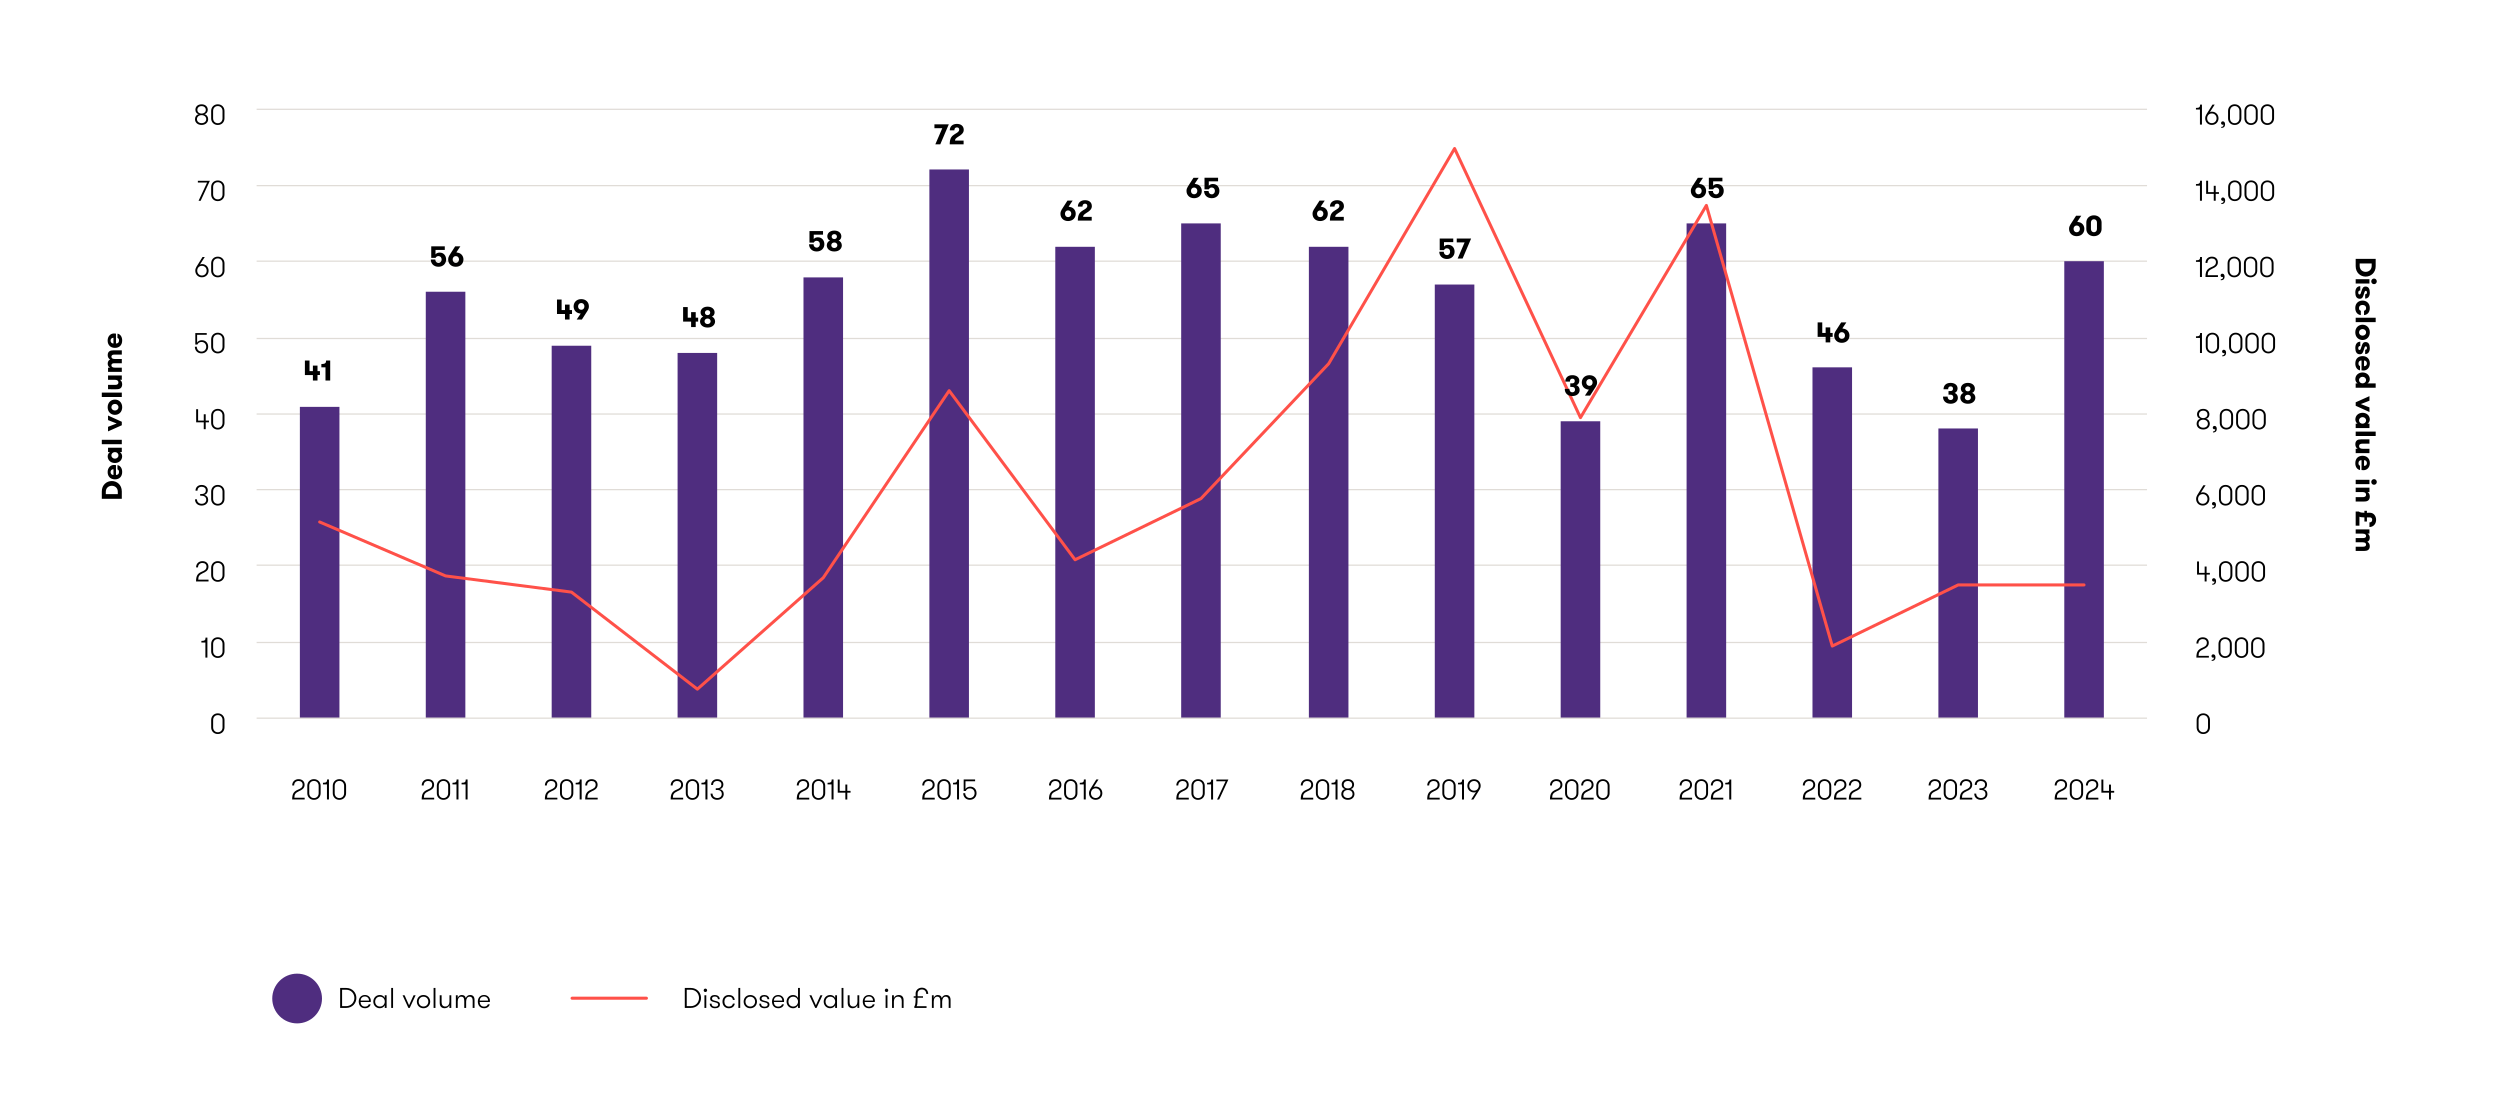<svg xmlns="http://www.w3.org/2000/svg" version="1.1" viewBox="0 0 1400 625"><path d="M193.76 553.24c3.71 0 5.81 2.77 5.81 5.6s-2.1 5.6-5.81 5.6h-3.28v-11.2h3.28Zm-2.19.99v9.22h2.19c2.99 0 4.69-2.27 4.69-4.61s-1.7-4.61-4.69-4.61h-2.19Zm10.36 6.9c.05 1.38.75 2.58 2.5 2.58 1.17 0 1.84-.59 2.08-1.3h1.06c-.24 1.17-1.39 2.21-3.14 2.21-2.38 0-3.54-1.71-3.54-3.73s1.26-3.7 3.49-3.7c1.84 0 3.28 1.38 3.28 3.17 0 .19 0 .43-.05.77h-5.68Zm.02-.81h4.69c0-1.39-1.01-2.3-2.29-2.3-1.41 0-2.34.88-2.4 2.3Zm14.56-2.97v7.09h-1.04v-1.49c-.46.99-1.52 1.66-2.75 1.66-2.19 0-3.67-1.71-3.67-3.71s1.47-3.71 3.67-3.71c1.23 0 2.29.66 2.75 1.67v-1.5h1.04Zm-1.04 3.56c0-1.5-1.06-2.77-2.71-2.77s-2.67 1.26-2.67 2.77 1.06 2.75 2.67 2.75 2.71-1.26 2.71-2.75Zm3.6-7.67h1.04v11.2h-1.04v-11.2Zm7.5 4.11 2.5 5.62 2.53-5.62h1.14l-3.3 7.09h-.75l-3.25-7.09h1.14Zm6.87 3.56c0-2.02 1.47-3.71 3.71-3.71s3.75 1.7 3.75 3.71-1.47 3.71-3.75 3.71-3.71-1.71-3.71-3.71Zm6.41 0c0-1.5-1.06-2.77-2.71-2.77s-2.67 1.26-2.67 2.77 1.06 2.75 2.67 2.75 2.71-1.26 2.71-2.75Zm2.96-7.67h1.04v11.2h-1.04v-11.2Zm9.91 4.11v7.09h-1.04v-1.54c-.4.96-1.34 1.71-2.69 1.71-.94 0-1.68-.34-2.13-.9-.43-.53-.62-1.22-.62-2.21v-4.16h1.06v3.86c0 1.39.58 2.46 2.05 2.46 1.57 0 2.34-1.38 2.34-2.69v-3.63h1.04Zm11.97 7.1v-4.18c0-1.49-.69-2.14-1.68-2.14-1.25 0-1.97 1.1-1.97 2.72v3.6h-1.06v-3.99c0-1.76-.7-2.34-1.68-2.34-1.23 0-1.98 1.1-1.98 2.72v3.6h-1.04v-7.09h1.04v1.55c.24-.9 1.06-1.71 2.22-1.71 1.31 0 2.08.64 2.3 1.76.27-.93 1.17-1.76 2.39-1.76 1.65 0 2.51.99 2.51 2.79v4.47h-1.06Zm3.93-3.32c.05 1.38.75 2.58 2.5 2.58 1.17 0 1.84-.59 2.08-1.3h1.06c-.24 1.17-1.39 2.21-3.14 2.21-2.38 0-3.54-1.71-3.54-3.73s1.26-3.7 3.49-3.7c1.84 0 3.28 1.38 3.28 3.17 0 .19 0 .43-.05.77h-5.68Zm.02-.81h4.69c0-1.39-1.01-2.3-2.29-2.3-1.41 0-2.34.88-2.4 2.3Zm118.12-7.08c3.71 0 5.81 2.77 5.81 5.6s-2.1 5.6-5.81 5.6h-3.28v-11.2h3.28Zm-2.19.99v9.22h2.19c2.99 0 4.69-2.27 4.69-4.61s-1.7-4.61-4.69-4.61h-2.19Zm10.43-.62c.54 0 .98.43.98.98s-.43.94-.98.94-.94-.42-.94-.94.42-.98.94-.98Zm-.52 3.74h1.04v7.09h-1.04v-7.09Zm8.68 5.19c0 1.36-1.09 2.08-2.74 2.08s-2.96-.8-2.96-2.58h1.02c0 1.26.86 1.71 1.99 1.71 1.06 0 1.7-.42 1.7-1.2 0-.93-.98-1.04-2.34-1.42-1.17-.29-2.14-.59-2.14-1.92s1.12-2.02 2.62-2.02 2.74.9 2.74 2.35h-1.02c0-.98-.66-1.5-1.73-1.5-.93 0-1.58.43-1.58 1.18 0 .85.78.98 2.14 1.34 1.17.29 2.3.58 2.3 1.97Zm7.25-2.59c-.11-.99-.74-1.82-2.26-1.82-1.65 0-2.5 1.33-2.5 2.77s.82 2.77 2.54 2.77c1.38 0 2.02-.69 2.24-1.65h1.04c-.22 1.46-1.28 2.61-3.35 2.61-2.3 0-3.54-1.79-3.54-3.73s1.23-3.71 3.54-3.71 3.2 1.39 3.31 2.77h-1.04Zm3.07-6.71h1.04v11.2h-1.04v-11.2Zm2.96 7.67c0-2.02 1.47-3.71 3.71-3.71s3.75 1.7 3.75 3.71-1.47 3.71-3.75 3.71-3.71-1.71-3.71-3.71Zm6.41 0c0-1.5-1.06-2.77-2.71-2.77s-2.67 1.26-2.67 2.77 1.06 2.75 2.67 2.75 2.71-1.26 2.71-2.75Zm8.04 1.63c0 1.36-1.09 2.08-2.74 2.08s-2.96-.8-2.96-2.58h1.02c0 1.26.86 1.71 1.99 1.71 1.06 0 1.7-.42 1.7-1.2 0-.93-.98-1.04-2.34-1.42-1.17-.29-2.14-.59-2.14-1.92s1.12-2.02 2.62-2.02 2.74.9 2.74 2.35h-1.02c0-.98-.66-1.5-1.73-1.5-.93 0-1.58.43-1.58 1.18 0 .85.78.98 2.14 1.34 1.17.29 2.3.58 2.3 1.97Zm2.47-1.41c.05 1.38.75 2.58 2.5 2.58 1.17 0 1.84-.59 2.08-1.3H439c-.24 1.17-1.39 2.21-3.14 2.21-2.38 0-3.54-1.71-3.54-3.73s1.26-3.7 3.49-3.7c1.84 0 3.28 1.38 3.28 3.17 0 .19 0 .43-.05.77h-5.68Zm.02-.81h4.69c0-1.39-1.01-2.3-2.29-2.3-1.41 0-2.34.88-2.4 2.3Zm13.52 2.64c-.46.99-1.52 1.66-2.75 1.66-2.19 0-3.67-1.71-3.67-3.71s1.47-3.71 3.67-3.71c1.23 0 2.29.66 2.75 1.67v-5.62h1.04v11.2h-1.04v-1.49Zm0-2.05c0-1.5-1.06-2.77-2.71-2.77s-2.67 1.26-2.67 2.77 1.06 2.75 2.67 2.75 2.71-1.26 2.71-2.75Zm7.5-3.56 2.5 5.62 2.53-5.62h1.14l-3.3 7.09h-.75l-3.25-7.09h1.14Zm14.33 0v7.09h-1.04v-1.49c-.46.99-1.52 1.66-2.75 1.66-2.19 0-3.67-1.71-3.67-3.71s1.47-3.71 3.67-3.71c1.23 0 2.29.66 2.75 1.67v-1.5h1.04Zm-1.04 3.56c0-1.5-1.06-2.77-2.71-2.77s-2.67 1.26-2.67 2.77 1.06 2.75 2.67 2.75 2.71-1.26 2.71-2.75Zm3.59-7.67h1.04v11.2h-1.04v-11.2Zm9.91 4.11v7.09h-1.04v-1.54c-.4.96-1.34 1.71-2.69 1.71-.94 0-1.68-.34-2.13-.9-.43-.53-.62-1.22-.62-2.21v-4.16h1.06v3.86c0 1.39.58 2.46 2.05 2.46 1.57 0 2.34-1.38 2.34-2.69v-3.63h1.04Zm3 3.78c.05 1.38.75 2.58 2.5 2.58 1.17 0 1.84-.59 2.08-1.3h1.06c-.24 1.17-1.39 2.21-3.14 2.21-2.38 0-3.54-1.71-3.54-3.73s1.26-3.7 3.49-3.7c1.84 0 3.28 1.38 3.28 3.17 0 .19 0 .43-.05.77h-5.68Zm.02-.81h4.69c0-1.39-1.01-2.3-2.29-2.3-1.41 0-2.34.88-2.4 2.3Zm12.24-6.71c.54 0 .98.43.98.98s-.43.94-.98.94-.94-.42-.94-.94.42-.98.94-.98Zm-.51 3.74h1.04v7.09h-1.04v-7.09Zm3.6 0h1.04v1.54c.4-.96 1.34-1.7 2.69-1.7.96 0 1.68.32 2.13.88.43.53.62 1.22.62 2.21v4.16h-1.04v-3.86c0-1.39-.59-2.46-2.06-2.46-1.57 0-2.34 1.38-2.34 2.69v3.63h-1.04v-7.09Zm14.3.55h3.04v.83h-3.04c-.02.4-.03 2.29-.06 2.61-.05 1.09-.19 1.7-.51 2.11h5.6v.99h-6.85v-.85c.38-.46.58-1.06.64-2.19.05-.34.08-2.24.1-2.66h-1.09v-.83h1.09c0-.34-.02-1.34-.02-1.54 0-1.87 1.52-3.28 3.51-3.28 2.1 0 3.54 1.5 3.54 3.51h-1.1c0-1.41-.85-2.51-2.46-2.51-1.26 0-2.16.74-2.34 1.89-.06.29-.03 1.25-.03 1.92Zm17.43 6.55v-4.18c0-1.49-.69-2.14-1.68-2.14-1.25 0-1.97 1.1-1.97 2.72v3.6h-1.06v-3.99c0-1.76-.7-2.34-1.68-2.34-1.23 0-1.98 1.1-1.98 2.72v3.6h-1.04v-7.09h1.04v1.55c.24-.9 1.06-1.71 2.22-1.71 1.31 0 2.08.64 2.3 1.76.27-.93 1.17-1.76 2.39-1.76 1.65 0 2.51.99 2.51 2.79v4.47h-1.06Z"/><circle fill="#4f2d7f" cx="166.39" cy="559.17" r="13.93"/><path d="M143.71 61.19h1058.62M143.71 103.96h1058.62m-1058.62 42.3h1058.62M143.71 189.57h1058.62m-1058.62 42.3h1058.62M143.71 274.18h1058.62m-1058.62 42.3h1058.62M143.71 359.79h1058.62" fill="none" stroke="#e0dcd7" stroke-linejoin="round" stroke-width=".71"/><path d="M1156 146.26h22.16v255.91H1156V146.26Zm-70.5 93.67h22.16v162.24h-22.16V239.93Zm-70.51-34.24h22.16v196.49h-22.16V205.69Zm-70.5-80.58h22.16v277.07h-22.16V125.11ZM873.98 235.9h22.16v166.27h-22.16V235.9Zm-70.5-76.55h22.16v242.82h-22.16V159.35Zm-70.51-21.15h22.16v263.97h-22.16V138.2Zm-71.51-13.09h22.16v277.07h-22.16V125.11Zm-70.5 13.09h22.16v263.97h-22.16V138.2Zm-70.51-43.31h22.16v307.28h-22.16V94.89Zm-70.5 60.44h22.16v246.85h-22.16V155.33Zm-70.5 42.3h22.16v204.55h-22.16V197.63Zm-70.51-4.03h22.16v208.58h-22.16V193.6Zm-70.5-30.22h22.16v238.79h-22.16V163.38Zm-70.51 64.46h22.16v174.33h-22.16V227.84Z" fill="#4f2d7f"/><path d="M143.71 402.17h1058.62" fill="none" stroke="#e0dcd7" stroke-linejoin="round" stroke-width=".71"/><path d="m179.01 292.31 70.51 30.21 70.5 9.07 70.51 54.34 70.5-62.4 70.5-104.75 70.51 94.68 70.5-34.25 71.51-75.54 70.51-120.49 70.5 150.71 70.51-118.85 70.5 246.76 70.51-34.24h70.46" fill="none" stroke="#ff5149" stroke-linecap="round" stroke-linejoin="round" stroke-width="1.7"/><path d="M175.22 210.02h-4.48v-8.12h2.59v5.92h1.89v-3.09h2.58v3.09h1.36v2.19h-1.36v3.09h-2.58v-3.09Zm4.74-6.15c2.18 0 2.66-.62 2.66-1.97h2.29v11.2h-2.64v-7.41h-2.31v-1.82Zm61.55-65.93h7.57v2.02h-5.19v2.5c.43-.69 1.44-1.02 2.27-1.02 2.48 0 3.67 1.92 3.67 3.87 0 2.23-1.62 4.08-4.31 4.08s-4.27-1.86-4.27-4.05h2.51c0 1.04.69 1.9 1.76 1.9s1.79-.88 1.79-1.94-.67-1.9-1.78-1.9c-.77 0-1.28.35-1.62 1.02h-2.42v-6.48Zm9.46 7.37c0-.85.26-1.65.69-2.32l3.23-5.04h2.91l-2.24 3.36c.24.03.46.1.67.18 2.05.26 3.3 1.9 3.3 3.83 0 2.21-1.6 4.07-4.29 4.07s-4.27-1.86-4.27-4.07Zm6.07 0c0-1.06-.7-1.9-1.79-1.9s-1.76.85-1.76 1.9.69 1.9 1.76 1.9 1.79-.86 1.79-1.9Zm59.35 30.54h-4.48v-8.12h2.59v5.92h1.89v-3.09h2.58v3.09h1.36v2.19h-1.36v3.09h-2.58v-3.09Zm6.56 3.09 2.24-3.35c-2.46-.14-3.97-1.82-3.97-4.02s1.6-4.07 4.29-4.07 4.27 1.86 4.27 4.07c0 .86-.27 1.66-.69 2.32l-3.23 5.04h-2.91Zm.77-7.36c0 1.06.7 1.9 1.79 1.9s1.76-.85 1.76-1.9-.69-1.9-1.76-1.9-1.79.86-1.79 1.9Zm63.3 8.51h-4.48v-8.12h2.59v5.92h1.89v-3.09h2.58v3.09h1.36v2.19h-1.36v3.09h-2.58v-3.09Zm5.01-.11c0-1.2.75-2.34 1.81-2.64-.96-.37-1.52-1.36-1.52-2.39 0-1.76 1.44-3.22 3.94-3.22s3.92 1.47 3.92 3.22c0 1.02-.56 2.02-1.52 2.39 1.06.34 1.79 1.47 1.79 2.66 0 1.82-1.52 3.43-4.19 3.43s-4.23-1.55-4.23-3.44Zm5.92-.05c0-.8-.61-1.55-1.7-1.55s-1.71.72-1.71 1.55.64 1.54 1.71 1.54 1.7-.74 1.7-1.54Zm-.24-4.85c0-.74-.54-1.39-1.46-1.39s-1.49.64-1.49 1.39.54 1.39 1.49 1.39 1.46-.66 1.46-1.39Zm55.61-45.7h7.57v2.02h-5.19v2.5c.43-.69 1.44-1.02 2.27-1.02 2.48 0 3.67 1.92 3.67 3.87 0 2.23-1.62 4.08-4.31 4.08s-4.27-1.86-4.27-4.05h2.51c0 1.04.69 1.9 1.76 1.9s1.79-.88 1.79-1.94-.67-1.9-1.78-1.9c-.77 0-1.28.35-1.62 1.02h-2.42v-6.48Zm9.68 8c0-1.2.75-2.34 1.81-2.64-.96-.37-1.52-1.36-1.52-2.39 0-1.76 1.44-3.22 3.94-3.22s3.92 1.47 3.92 3.22c0 1.02-.56 2.02-1.52 2.39 1.06.34 1.79 1.47 1.79 2.66 0 1.82-1.52 3.43-4.19 3.43s-4.23-1.55-4.23-3.44Zm5.92-.04c0-.8-.61-1.55-1.7-1.55s-1.71.72-1.71 1.55.64 1.54 1.71 1.54 1.7-.74 1.7-1.54Zm-.24-4.85c0-.74-.54-1.39-1.46-1.39s-1.49.64-1.49 1.39.54 1.39 1.49 1.39 1.46-.66 1.46-1.39Zm62.65-62.87-4.77 11.2h-2.77l3.89-9.03h-4.4v-2.18h8.05Zm3.47 5.41c1.31-.78 2.35-1.31 2.35-2.43 0-.9-.56-1.26-1.28-1.26-.8 0-1.42.46-1.42 1.63h-2.58c0-2.03 1.44-3.59 3.99-3.59 2.06 0 3.84 1.02 3.84 3.39 0 1.89-1.82 3.03-2.93 3.68-1.54 1.02-1.95 1.38-1.95 2.27h4.8v2.1h-7.78c0-3.63 1.23-4.72 2.96-5.79Zm59.05 44.68c0-.85.26-1.65.69-2.32l3.23-5.04h2.91l-2.24 3.36c.24.03.46.1.67.18 2.05.26 3.3 1.9 3.3 3.83 0 2.21-1.6 4.07-4.29 4.07s-4.27-1.86-4.27-4.07Zm6.07 0c0-1.06-.7-1.9-1.79-1.9s-1.76.85-1.76 1.9.69 1.9 1.76 1.9 1.79-.86 1.79-1.9Zm6.62-1.96c1.31-.78 2.35-1.31 2.35-2.43 0-.9-.56-1.26-1.28-1.26-.8 0-1.42.46-1.42 1.63h-2.58c0-2.03 1.44-3.59 3.99-3.59 2.06 0 3.84 1.02 3.84 3.39 0 1.89-1.82 3.03-2.93 3.68-1.54 1.02-1.95 1.38-1.95 2.27h4.8v2.1h-7.78c0-3.63 1.23-4.72 2.96-5.79Zm57.9-10.84c0-.85.26-1.65.69-2.32l3.23-5.04h2.91l-2.24 3.36c.24.03.46.1.67.18 2.05.26 3.3 1.9 3.3 3.83 0 2.21-1.6 4.07-4.29 4.07s-4.27-1.86-4.27-4.07Zm6.06 0c0-1.06-.7-1.9-1.79-1.9s-1.76.85-1.76 1.9.69 1.9 1.76 1.9 1.79-.86 1.79-1.9Zm4.05-7.37h7.57v2.02h-5.19v2.5c.43-.69 1.44-1.02 2.27-1.02 2.48 0 3.67 1.92 3.67 3.87 0 2.23-1.62 4.08-4.31 4.08s-4.27-1.86-4.27-4.05h2.51c0 1.04.69 1.9 1.76 1.9s1.79-.88 1.79-1.94-.67-1.9-1.78-1.9c-.77 0-1.28.35-1.62 1.02h-2.42v-6.48Zm60.47 20.17c0-.85.26-1.65.69-2.32l3.23-5.04h2.91l-2.24 3.36c.24.03.46.1.67.18 2.05.26 3.3 1.9 3.3 3.83 0 2.21-1.6 4.07-4.29 4.07s-4.27-1.86-4.27-4.07Zm6.07 0c0-1.06-.7-1.9-1.79-1.9s-1.76.85-1.76 1.9.69 1.9 1.76 1.9 1.79-.86 1.79-1.9Zm6.62-1.96c1.31-.78 2.35-1.31 2.35-2.43 0-.9-.56-1.26-1.28-1.26-.8 0-1.42.46-1.42 1.63h-2.58c0-2.03 1.44-3.59 3.99-3.59 2.06 0 3.84 1.02 3.84 3.39 0 1.89-1.82 3.03-2.93 3.68-1.54 1.02-1.95 1.38-1.95 2.27h4.8v2.1h-7.78c0-3.63 1.23-4.72 2.96-5.79Zm58.55 15.83h7.57v2.02h-5.19v2.5c.43-.69 1.44-1.02 2.27-1.02 2.48 0 3.67 1.92 3.67 3.87 0 2.23-1.62 4.08-4.31 4.08s-4.27-1.86-4.27-4.05h2.51c0 1.04.69 1.9 1.76 1.9s1.79-.88 1.79-1.94-.67-1.9-1.78-1.9c-.77 0-1.28.35-1.62 1.02h-2.42v-6.48Zm17.57 0-4.77 11.2h-2.77l3.89-9.03h-4.4v-2.18h8.05Zm55.02 84.2c0 1.22.69 1.92 1.68 1.92s1.49-.7 1.49-1.47c0-.93-.43-1.55-1.65-1.55h-1.01v-2h1.01c1.15 0 1.49-.56 1.49-1.38s-.53-1.25-1.28-1.25c-1.1 0-1.42.66-1.42 1.63h-2.59c0-1.9 1.18-3.59 3.95-3.59 2.07 0 3.91 1.04 3.91 3.14 0 1.26-.75 2.18-1.65 2.48 1.01.37 1.83 1.28 1.83 2.71 0 2.13-1.9 3.36-4.03 3.36-2.77 0-4.31-1.63-4.31-4h2.59Zm8.69 3.76 2.24-3.35c-2.46-.14-3.97-1.82-3.97-4.02s1.6-4.07 4.29-4.07 4.27 1.86 4.27 4.07c0 .86-.27 1.66-.69 2.32l-3.23 5.04h-2.91Zm.77-7.36c0 1.06.7 1.9 1.79 1.9s1.76-.85 1.76-1.9-.69-1.9-1.76-1.9-1.79.86-1.79 1.9Zm58.56-107.27c0-.85.26-1.65.69-2.32l3.23-5.04h2.91l-2.24 3.36c.24.03.46.1.67.18 2.05.26 3.3 1.9 3.3 3.83 0 2.21-1.6 4.07-4.29 4.07s-4.27-1.86-4.27-4.07Zm6.07 0c0-1.06-.7-1.9-1.79-1.9s-1.76.85-1.76 1.9.69 1.9 1.76 1.9 1.79-.86 1.79-1.9Zm4.04-7.37h7.57v2.02h-5.19v2.5c.43-.69 1.44-1.02 2.27-1.02 2.48 0 3.67 1.92 3.67 3.87 0 2.23-1.62 4.08-4.31 4.08s-4.27-1.86-4.27-4.05h2.51c0 1.04.69 1.9 1.76 1.9s1.79-.88 1.79-1.94-.67-1.9-1.78-1.9c-.77 0-1.28.35-1.62 1.02h-2.42v-6.48Zm65.38 89.11h-4.48v-8.12h2.59v5.92h1.89v-3.09h2.58v3.09h1.36v2.19h-1.36v3.09h-2.58v-3.09Zm4.78-.75c0-.85.26-1.65.69-2.32l3.23-5.04h2.91l-2.24 3.36c.24.03.46.1.67.18 2.05.26 3.3 1.9 3.3 3.83 0 2.21-1.6 4.07-4.29 4.07s-4.27-1.86-4.27-4.07Zm6.07 0c0-1.06-.7-1.9-1.79-1.9s-1.76.85-1.76 1.9.69 1.9 1.76 1.9 1.79-.86 1.79-1.9Zm57.45 34.2c0 1.22.69 1.92 1.68 1.92s1.49-.7 1.49-1.47c0-.93-.43-1.55-1.65-1.55h-1.01v-2h1.01c1.15 0 1.49-.56 1.49-1.38s-.53-1.25-1.28-1.25c-1.1 0-1.42.66-1.42 1.63h-2.59c0-1.9 1.18-3.59 3.95-3.59 2.07 0 3.91 1.04 3.91 3.14 0 1.26-.75 2.18-1.65 2.48 1.01.37 1.83 1.28 1.83 2.71 0 2.13-1.9 3.36-4.03 3.36-2.77 0-4.31-1.63-4.31-4h2.59Zm7.13.56c0-1.2.75-2.34 1.81-2.64-.96-.37-1.52-1.36-1.52-2.39 0-1.76 1.44-3.22 3.94-3.22s3.92 1.47 3.92 3.22c0 1.02-.56 2.02-1.52 2.39 1.06.34 1.79 1.47 1.79 2.66 0 1.82-1.52 3.43-4.19 3.43s-4.23-1.55-4.23-3.44Zm5.92-.05c0-.8-.61-1.55-1.7-1.55s-1.71.72-1.71 1.55.64 1.54 1.71 1.54 1.7-.74 1.7-1.54Zm-.24-4.84c0-.74-.54-1.39-1.46-1.39s-1.49.64-1.49 1.39.54 1.39 1.49 1.39 1.46-.66 1.46-1.39Zm55.21-89.59c0-.85.26-1.65.69-2.32l3.23-5.04h2.91l-2.24 3.36c.24.03.46.1.67.18 2.05.26 3.3 1.9 3.3 3.83 0 2.21-1.6 4.07-4.29 4.07s-4.27-1.86-4.27-4.07Zm6.07 0c0-1.06-.7-1.9-1.79-1.9s-1.76.85-1.76 1.9.69 1.9 1.76 1.9 1.79-.86 1.79-1.9Zm3.59-3.6c0-2.16 1.65-4 4.26-4s4.29 1.84 4.29 4v3.68c0 2.16-1.68 4-4.29 4s-4.26-1.84-4.26-4v-3.68Zm5.96 0c0-.98-.66-1.81-1.7-1.81s-1.67.83-1.67 1.81v3.68c0 .98.64 1.81 1.67 1.81s1.7-.83 1.7-1.81v-3.68Zm55.83 278.6c0-2.02 1.46-3.71 3.71-3.71s3.75 1.7 3.75 3.71v4.18c0 2-1.47 3.7-3.75 3.7s-3.71-1.7-3.71-3.7v-4.18Zm6.36 0c0-1.49-1.02-2.72-2.64-2.72s-2.63 1.23-2.63 2.72v4.18c0 1.47 1.02 2.71 2.63 2.71s2.64-1.23 2.64-2.71v-4.18Zm-3.19-40.44c1.33-.56 2.54-1.14 2.54-2.77 0-1.26-.86-2.08-2.3-2.08s-2.46.98-2.46 2.5h-1.09c0-2.11 1.52-3.51 3.55-3.51s3.39 1.2 3.39 3.17c0 2.1-1.83 3.01-3.06 3.52-2.08.98-2.66 1.76-2.66 3.7h5.76v.99h-7c0-3.52 1.12-4.56 3.31-5.52Zm6.13 3.68c.77 0 1.25.67 1.25 1.58 0 1.54-.83 2.1-2.13 2.11v-.58c.61 0 1.01-.24 1.14-.66.13-.3.11-.51.1-.67-.08.08-.26.13-.4.13-.56 0-.95-.42-.95-.94s.42-.98.99-.98Zm2.93-5.84c0-2.02 1.46-3.71 3.71-3.71s3.75 1.7 3.75 3.71v4.18c0 2-1.47 3.7-3.75 3.7s-3.71-1.7-3.71-3.7v-4.18Zm6.35 0c0-1.49-1.02-2.72-2.64-2.72s-2.62 1.23-2.62 2.72v4.18c0 1.47 1.02 2.71 2.62 2.71s2.64-1.23 2.64-2.71v-4.18Zm2.8 0c0-2.02 1.46-3.71 3.71-3.71s3.75 1.7 3.75 3.71v4.18c0 2-1.47 3.7-3.75 3.7s-3.71-1.7-3.71-3.7v-4.18Zm6.35 0c0-1.49-1.02-2.72-2.64-2.72s-2.62 1.23-2.62 2.72v4.18c0 1.47 1.02 2.71 2.62 2.71s2.64-1.23 2.64-2.71v-4.18Zm2.8 0c0-2.02 1.46-3.71 3.71-3.71s3.75 1.7 3.75 3.71v4.18c0 2-1.47 3.7-3.75 3.7s-3.71-1.7-3.71-3.7v-4.18Zm6.35 0c0-1.49-1.02-2.72-2.64-2.72s-2.63 1.23-2.63 2.72v4.18c0 1.47 1.02 2.71 2.63 2.71s2.64-1.23 2.64-2.71v-4.18Zm-32.4-38.79h-4.26v-7.36h1.09v6.37h3.17v-3.54h1.09v3.54h1.82v.99h-1.82v3.84h-1.09v-3.84Zm5.14 2c.77 0 1.25.67 1.25 1.58 0 1.54-.83 2.1-2.13 2.11v-.58c.61 0 1.01-.24 1.14-.66.13-.3.11-.51.1-.67-.08.08-.26.13-.4.13-.56 0-.95-.42-.95-.94s.42-.98.99-.98Zm2.93-5.85c0-2.02 1.46-3.71 3.71-3.71s3.75 1.7 3.75 3.71v4.18c0 2-1.47 3.7-3.75 3.7s-3.71-1.7-3.71-3.7v-4.18Zm6.35 0c0-1.49-1.02-2.72-2.64-2.72s-2.62 1.23-2.62 2.72v4.18c0 1.47 1.02 2.71 2.62 2.71s2.64-1.23 2.64-2.71v-4.18Zm2.8 0c0-2.02 1.46-3.71 3.71-3.71s3.75 1.7 3.75 3.71v4.18c0 2-1.47 3.7-3.75 3.7s-3.71-1.7-3.71-3.7v-4.18Zm6.35 0c0-1.49-1.02-2.72-2.64-2.72s-2.63 1.23-2.63 2.72v4.18c0 1.47 1.02 2.71 2.63 2.71s2.64-1.23 2.64-2.71v-4.18Zm2.8 0c0-2.02 1.46-3.71 3.71-3.71s3.75 1.7 3.75 3.71v4.18c0 2-1.47 3.7-3.75 3.7s-3.71-1.7-3.71-3.7v-4.18Zm6.35 0c0-1.49-1.02-2.72-2.64-2.72s-2.63 1.23-2.63 2.72v4.18c0 1.47 1.02 2.71 2.63 2.71s2.64-1.23 2.64-2.71v-4.18Zm-37.5-38.53c0-.78.24-1.5.62-2.13l3.44-5.54h1.26l-2.75 4.31c.24-.24.72-.35 1.14-.35 2.27 0 3.75 1.7 3.75 3.71s-1.47 3.71-3.75 3.71-3.71-1.71-3.71-3.71Zm6.37 0c0-1.47-1.04-2.72-2.66-2.72s-2.62 1.25-2.62 2.72 1.04 2.71 2.62 2.71 2.66-1.23 2.66-2.71Zm3.5 1.7c.77 0 1.25.67 1.25 1.58 0 1.54-.83 2.1-2.13 2.11v-.58c.61 0 1.01-.24 1.14-.66.13-.3.11-.51.1-.67-.08.08-.26.13-.4.13-.56 0-.95-.42-.95-.94s.42-.98.99-.98Zm2.93-5.85c0-2.02 1.46-3.71 3.71-3.71s3.75 1.7 3.75 3.71v4.18c0 2-1.47 3.7-3.75 3.7s-3.71-1.7-3.71-3.7v-4.18Zm6.35 0c0-1.49-1.02-2.72-2.64-2.72s-2.63 1.23-2.63 2.72v4.18c0 1.47 1.02 2.71 2.63 2.71s2.64-1.23 2.64-2.71v-4.18Zm2.8 0c0-2.02 1.46-3.71 3.71-3.71s3.75 1.7 3.75 3.71v4.18c0 2-1.47 3.7-3.75 3.7s-3.71-1.7-3.71-3.7v-4.18Zm6.35 0c0-1.49-1.02-2.72-2.64-2.72s-2.62 1.23-2.62 2.72v4.18c0 1.47 1.02 2.71 2.62 2.71s2.64-1.23 2.64-2.71v-4.18Zm2.8 0c0-2.02 1.46-3.71 3.71-3.71s3.75 1.7 3.75 3.71v4.18c0 2-1.47 3.7-3.75 3.7s-3.71-1.7-3.71-3.7v-4.18Zm6.36 0c0-1.49-1.02-2.72-2.64-2.72s-2.62 1.23-2.62 2.72v4.18c0 1.47 1.02 2.71 2.62 2.71s2.64-1.23 2.64-2.71v-4.18Zm-37.17-37.98c0-1.25.69-2.43 2.08-2.75-1.28-.35-1.86-1.38-1.86-2.5 0-1.73 1.31-3.06 3.47-3.06s3.46 1.34 3.46 3.06c0 1.12-.58 2.14-1.86 2.5 1.39.32 2.08 1.52 2.08 2.75 0 1.79-1.41 3.25-3.68 3.25s-3.7-1.42-3.7-3.25Zm6.29 0c0-1.25-.96-2.24-2.59-2.24s-2.61.98-2.61 2.24 1.01 2.24 2.61 2.24 2.59-.98 2.59-2.24Zm-.23-5.21c0-1.18-.91-2.1-2.37-2.1s-2.37.9-2.37 2.1.88 2.06 2.37 2.06 2.37-.9 2.37-2.06Zm3.97 6.44c.77 0 1.25.67 1.25 1.58 0 1.54-.83 2.1-2.13 2.11v-.58c.61 0 1.01-.24 1.14-.66.13-.3.11-.51.1-.67-.08.08-.26.13-.4.13-.56 0-.95-.42-.95-.94s.42-.98.99-.98Zm2.93-5.84c0-2.02 1.46-3.71 3.71-3.71s3.75 1.7 3.75 3.71v4.18c0 2-1.47 3.7-3.75 3.7s-3.71-1.7-3.71-3.7v-4.18Zm6.35 0c0-1.49-1.02-2.72-2.64-2.72s-2.62 1.23-2.62 2.72v4.18c0 1.47 1.02 2.71 2.62 2.71s2.64-1.23 2.64-2.71v-4.18Zm2.8 0c0-2.02 1.46-3.71 3.71-3.71s3.75 1.7 3.75 3.71v4.18c0 2-1.47 3.7-3.75 3.7s-3.71-1.7-3.71-3.7v-4.18Zm6.35 0c0-1.49-1.02-2.72-2.64-2.72s-2.63 1.23-2.63 2.72v4.18c0 1.47 1.02 2.71 2.63 2.71s2.64-1.23 2.64-2.71v-4.18Zm2.8 0c0-2.02 1.46-3.71 3.71-3.71s3.75 1.7 3.75 3.71v4.18c0 2-1.47 3.7-3.75 3.7s-3.71-1.7-3.71-3.7v-4.18Zm6.35 0c0-1.49-1.02-2.72-2.64-2.72s-2.63 1.23-2.63 2.72v4.18c0 1.47 1.02 2.71 2.63 2.71s2.64-1.23 2.64-2.71v-4.18Zm-37.98-44.31c1.97 0 2.32-.51 2.32-1.86h1.04v11.2h-1.12v-8.45h-2.24v-.9Zm5.49 1.67c0-2.02 1.46-3.71 3.71-3.71s3.75 1.7 3.75 3.71v4.18c0 2-1.47 3.7-3.75 3.7s-3.71-1.7-3.71-3.7v-4.18Zm6.35 0c0-1.49-1.02-2.72-2.64-2.72s-2.63 1.23-2.63 2.72v4.18c0 1.47 1.02 2.71 2.63 2.71s2.64-1.23 2.64-2.71v-4.18Zm3.77 5.84c.77 0 1.25.67 1.25 1.58 0 1.54-.83 2.1-2.13 2.11v-.58c.61 0 1.01-.24 1.14-.66.13-.3.11-.51.1-.67-.08.08-.26.13-.4.13-.56 0-.95-.42-.95-.94s.42-.98.99-.98Zm2.93-5.84c0-2.02 1.46-3.71 3.71-3.71s3.75 1.7 3.75 3.71v4.18c0 2-1.47 3.7-3.75 3.7s-3.71-1.7-3.71-3.7v-4.18Zm6.36 0c0-1.49-1.02-2.72-2.64-2.72s-2.63 1.23-2.63 2.72v4.18c0 1.47 1.02 2.71 2.63 2.71s2.64-1.23 2.64-2.71v-4.18Zm2.79 0c0-2.02 1.46-3.71 3.71-3.71s3.75 1.7 3.75 3.71v4.18c0 2-1.47 3.7-3.75 3.7s-3.71-1.7-3.71-3.7v-4.18Zm6.36 0c0-1.49-1.02-2.72-2.64-2.72s-2.62 1.23-2.62 2.72v4.18c0 1.47 1.02 2.71 2.62 2.71s2.64-1.23 2.64-2.71v-4.18Zm2.79 0c0-2.02 1.46-3.71 3.71-3.71s3.75 1.7 3.75 3.71v4.18c0 2-1.47 3.7-3.75 3.7s-3.71-1.7-3.71-3.7v-4.18Zm6.36 0c0-1.49-1.02-2.72-2.64-2.72s-2.63 1.23-2.63 2.72v4.18c0 1.47 1.02 2.71 2.63 2.71s2.64-1.23 2.64-2.71v-4.18Zm-43.2-44.26c1.97 0 2.32-.51 2.32-1.86h1.04v11.2h-1.12v-8.45h-2.24v-.9Zm8.65 3.82c1.33-.56 2.54-1.14 2.54-2.77 0-1.26-.86-2.08-2.3-2.08s-2.46.98-2.46 2.5h-1.09c0-2.11 1.52-3.51 3.55-3.51s3.39 1.2 3.39 3.17c0 2.1-1.83 3.01-3.06 3.52-2.08.98-2.66 1.76-2.66 3.7h5.76v.99h-7c0-3.52 1.12-4.56 3.31-5.52Zm6.13 3.68c.77 0 1.25.67 1.25 1.58 0 1.54-.83 2.1-2.13 2.11v-.58c.61 0 1.01-.24 1.14-.66.13-.3.11-.51.1-.67-.08.08-.26.13-.4.13-.56 0-.95-.42-.95-.94s.42-.98.99-.98Zm2.93-5.84c0-2.02 1.46-3.71 3.71-3.71s3.75 1.7 3.75 3.71v4.18c0 2-1.47 3.7-3.75 3.7s-3.71-1.7-3.71-3.7v-4.18Zm6.35 0c0-1.49-1.02-2.72-2.64-2.72s-2.63 1.23-2.63 2.72v4.18c0 1.47 1.02 2.71 2.63 2.71s2.64-1.23 2.64-2.71v-4.18Zm2.8 0c0-2.02 1.46-3.71 3.71-3.71s3.75 1.7 3.75 3.71v4.18c0 2-1.47 3.7-3.75 3.7s-3.71-1.7-3.71-3.7v-4.18Zm6.36 0c0-1.49-1.02-2.72-2.64-2.72s-2.62 1.23-2.62 2.72v4.18c0 1.47 1.02 2.71 2.62 2.71s2.64-1.23 2.64-2.71v-4.18Zm2.79 0c0-2.02 1.46-3.71 3.71-3.71s3.75 1.7 3.75 3.71v4.18c0 2-1.47 3.7-3.75 3.7s-3.71-1.7-3.71-3.7v-4.18Zm6.36 0c0-1.49-1.02-2.72-2.64-2.72s-2.63 1.23-2.63 2.72v4.18c0 1.47 1.02 2.71 2.63 2.71s2.64-1.23 2.64-2.71v-4.18Zm-42.37-44.34c1.97 0 2.32-.51 2.32-1.86h1.04v11.2h-1.12v-8.45h-2.24v-.9Zm9.97 5.5h-4.26v-7.36h1.09v6.37h3.17v-3.54h1.09v3.54h1.82v.99h-1.82v3.84h-1.09v-3.84Zm5.13 2c.77 0 1.25.67 1.25 1.58 0 1.54-.83 2.1-2.13 2.11v-.58c.61 0 1.01-.24 1.14-.66.13-.3.11-.51.1-.67-.08.08-.26.13-.4.13-.56 0-.95-.42-.95-.94s.42-.98.99-.98Zm2.93-5.84c0-2.02 1.46-3.71 3.71-3.71s3.75 1.7 3.75 3.71v4.18c0 2-1.47 3.7-3.75 3.7s-3.71-1.7-3.71-3.7v-4.18Zm6.35 0c0-1.49-1.02-2.72-2.64-2.72s-2.62 1.23-2.62 2.72v4.18c0 1.47 1.02 2.71 2.62 2.71s2.64-1.23 2.64-2.71v-4.18Zm2.8 0c0-2.02 1.46-3.71 3.71-3.71s3.75 1.7 3.75 3.71v4.18c0 2-1.47 3.7-3.75 3.7s-3.71-1.7-3.71-3.7v-4.18Zm6.36 0c0-1.49-1.02-2.72-2.64-2.72s-2.62 1.23-2.62 2.72v4.18c0 1.47 1.02 2.71 2.62 2.71s2.64-1.23 2.64-2.71v-4.18Zm2.79 0c0-2.02 1.46-3.71 3.71-3.71s3.75 1.7 3.75 3.71v4.18c0 2-1.47 3.7-3.75 3.7s-3.71-1.7-3.71-3.7v-4.18Zm6.36 0c0-1.49-1.02-2.72-2.64-2.72s-2.63 1.23-2.63 2.72v4.18c0 1.47 1.02 2.71 2.63 2.71s2.64-1.23 2.64-2.71v-4.18Zm-42.69-44.3c1.97 0 2.32-.51 2.32-1.86h1.04v11.2h-1.12v-8.45h-2.24v-.9Zm5.18 5.81c0-.78.24-1.5.62-2.13l3.44-5.54h1.26l-2.75 4.31c.24-.24.72-.35 1.14-.35 2.27 0 3.75 1.7 3.75 3.71s-1.47 3.71-3.75 3.71-3.71-1.71-3.71-3.71Zm6.37 0c0-1.47-1.04-2.72-2.66-2.72s-2.62 1.25-2.62 2.72 1.04 2.71 2.62 2.71 2.66-1.23 2.66-2.71Zm3.5 1.7c.77 0 1.25.67 1.25 1.58 0 1.54-.83 2.1-2.13 2.11v-.58c.61 0 1.01-.24 1.14-.66.13-.3.11-.51.1-.67-.08.08-.26.13-.4.13-.56 0-.95-.42-.95-.94s.42-.98.99-.98Zm2.93-5.85c0-2.02 1.46-3.71 3.71-3.71s3.75 1.7 3.75 3.71v4.18c0 2-1.47 3.7-3.75 3.7s-3.71-1.7-3.71-3.7v-4.18Zm6.36 0c0-1.49-1.02-2.72-2.64-2.72s-2.63 1.23-2.63 2.72v4.18c0 1.47 1.02 2.71 2.63 2.71s2.64-1.23 2.64-2.71v-4.18Zm2.79 0c0-2.02 1.46-3.71 3.71-3.71s3.75 1.7 3.75 3.71v4.18c0 2-1.47 3.7-3.75 3.7s-3.71-1.7-3.71-3.7v-4.18Zm6.36 0c0-1.49-1.02-2.72-2.64-2.72s-2.63 1.23-2.63 2.72v4.18c0 1.47 1.02 2.71 2.63 2.71s2.64-1.23 2.64-2.71v-4.18Zm2.8 0c0-2.02 1.46-3.71 3.71-3.71s3.75 1.7 3.75 3.71v4.18c0 2-1.47 3.7-3.75 3.7s-3.71-1.7-3.71-3.7v-4.18Zm6.35 0c0-1.49-1.02-2.72-2.64-2.72s-2.62 1.23-2.62 2.72v4.18c0 1.47 1.02 2.71 2.62 2.71s2.64-1.23 2.64-2.71v-4.18ZM118.26 403.18c0-2.02 1.46-3.71 3.71-3.71s3.75 1.7 3.75 3.71v4.18c0 2-1.47 3.7-3.75 3.7s-3.71-1.7-3.71-3.7v-4.18Zm6.36 0c0-1.49-1.02-2.72-2.64-2.72s-2.62 1.23-2.62 2.72v4.18c0 1.47 1.02 2.71 2.62 2.71s2.64-1.23 2.64-2.71v-4.18Zm-11.84-44.26c1.97 0 2.32-.51 2.32-1.86h1.04v11.2h-1.12v-8.45h-2.24v-.9Zm5.48 1.66c0-2.02 1.46-3.71 3.71-3.71s3.75 1.7 3.75 3.71v4.18c0 2-1.47 3.7-3.75 3.7s-3.71-1.7-3.71-3.7v-4.18Zm6.36 0c0-1.49-1.02-2.72-2.64-2.72s-2.62 1.23-2.62 2.72v4.18c0 1.47 1.02 2.71 2.62 2.71s2.64-1.23 2.64-2.71v-4.18Zm-11.51-40.48c1.33-.56 2.54-1.14 2.54-2.77 0-1.26-.86-2.08-2.3-2.08s-2.46.98-2.46 2.5h-1.09c0-2.11 1.52-3.51 3.55-3.51s3.39 1.2 3.39 3.17c0 2.1-1.83 3.01-3.06 3.52-2.08.98-2.66 1.76-2.66 3.7h5.76v.99h-7c0-3.52 1.12-4.56 3.31-5.52Zm5.15-2.16c0-2.02 1.46-3.71 3.71-3.71s3.75 1.7 3.75 3.71v4.18c0 2-1.47 3.7-3.75 3.7s-3.71-1.7-3.71-3.7v-4.18Zm6.36 0c0-1.49-1.02-2.72-2.64-2.72s-2.63 1.23-2.63 2.72v4.18c0 1.47 1.02 2.71 2.63 2.71s2.64-1.23 2.64-2.71v-4.18Zm-14.32-38.32c0 1.52 1.1 2.5 2.66 2.5s2.53-.98 2.53-2.23c0-1.31-.85-2.27-2.53-2.27h-.85v-.98h.85c1.55 0 2.32-.85 2.32-2.06s-.93-2-2.32-2c-1.57 0-2.38.9-2.38 2.21h-1.09c0-1.91 1.38-3.22 3.41-3.22s3.47 1.2 3.47 3.01c0 1.31-.74 2.26-1.95 2.56 1.31.32 2.16 1.31 2.16 2.74 0 1.92-1.55 3.25-3.67 3.25s-3.7-1.34-3.7-3.5h1.09Zm7.96-4.36c0-2.02 1.46-3.71 3.71-3.71s3.75 1.7 3.75 3.71v4.18c0 2-1.47 3.7-3.75 3.7s-3.71-1.7-3.71-3.7v-4.18Zm6.36 0c0-1.49-1.02-2.72-2.64-2.72s-2.62 1.23-2.62 2.72v4.18c0 1.47 1.02 2.71 2.62 2.71s2.64-1.23 2.64-2.71v-4.18Zm-10.51-38.75h-4.26v-7.36h1.09v6.37h3.17v-3.54h1.09v3.54h1.82v.99h-1.82v3.84h-1.09v-3.84Zm4.15-3.84c0-2.02 1.46-3.71 3.71-3.71s3.75 1.7 3.75 3.71v4.18c0 2-1.47 3.7-3.75 3.7s-3.71-1.7-3.71-3.7v-4.18Zm6.36 0c0-1.49-1.02-2.72-2.64-2.72s-2.63 1.23-2.63 2.72v4.18c0 1.47 1.02 2.71 2.63 2.71s2.64-1.23 2.64-2.71v-4.18Zm-15.24-46.16h6.4v.99h-5.39v4.37c.46-.9 1.62-1.36 2.61-1.36 2.29 0 3.59 1.65 3.59 3.67s-1.46 3.71-3.75 3.71-3.71-1.71-3.71-3.71h1.1c0 1.47 1.02 2.71 2.61 2.71s2.66-1.23 2.66-2.71-1.02-2.69-2.66-2.69c-1.07 0-1.87.51-2.31 1.46h-1.15v-6.43Zm8.88 3.52c0-2.02 1.46-3.71 3.71-3.71s3.75 1.7 3.75 3.71v4.18c0 2-1.47 3.7-3.75 3.7s-3.71-1.7-3.71-3.7v-4.18Zm6.36 0c0-1.49-1.02-2.72-2.64-2.72s-2.62 1.23-2.62 2.72v4.18c0 1.47 1.02 2.71 2.62 2.71s2.64-1.23 2.64-2.71v-4.18Zm-15.25-38.45c0-.78.24-1.5.62-2.13l3.44-5.54h1.26l-2.75 4.31c.24-.24.72-.35 1.14-.35 2.27 0 3.75 1.7 3.75 3.71s-1.47 3.71-3.75 3.71-3.71-1.71-3.71-3.71Zm6.37 0c0-1.47-1.04-2.72-2.66-2.72s-2.62 1.25-2.62 2.72 1.04 2.71 2.62 2.71 2.66-1.23 2.66-2.71Zm2.52-4.15c0-2.02 1.46-3.71 3.71-3.71s3.75 1.7 3.75 3.71v4.18c0 2-1.47 3.7-3.75 3.7s-3.71-1.7-3.71-3.7v-4.18Zm6.36 0c0-1.49-1.02-2.72-2.64-2.72s-2.62 1.23-2.62 2.72v4.18c0 1.47 1.02 2.71 2.62 2.71s2.64-1.23 2.64-2.71v-4.18Zm-7.07-46.2-5.17 11.2h-1.17l4.77-10.21h-5.17v-.99h6.74Zm.71 3.52c0-2.02 1.46-3.71 3.71-3.71s3.75 1.7 3.75 3.71v4.18c0 2-1.47 3.7-3.75 3.7s-3.71-1.7-3.71-3.7v-4.18Zm6.36 0c0-1.49-1.02-2.72-2.64-2.72s-2.62 1.23-2.62 2.72v4.18c0 1.47 1.02 2.71 2.62 2.71s2.64-1.23 2.64-2.71v-4.18Zm-15.41-38.03c0-1.25.69-2.43 2.08-2.75-1.28-.35-1.86-1.38-1.86-2.5 0-1.73 1.31-3.06 3.47-3.06s3.46 1.34 3.46 3.06c0 1.12-.58 2.14-1.86 2.5 1.39.32 2.08 1.52 2.08 2.75 0 1.79-1.41 3.25-3.68 3.25s-3.7-1.42-3.7-3.25Zm6.29 0c0-1.25-.96-2.24-2.59-2.24s-2.61.98-2.61 2.24 1.01 2.24 2.61 2.24 2.59-.98 2.59-2.24Zm-.23-5.2c0-1.18-.91-2.1-2.37-2.1s-2.37.9-2.37 2.1.88 2.06 2.37 2.06 2.37-.9 2.37-2.06Zm2.99.59c0-2.02 1.46-3.71 3.71-3.71s3.75 1.7 3.75 3.71v4.18c0 2-1.47 3.7-3.75 3.7s-3.71-1.7-3.71-3.7v-4.18Zm6.36 0c0-1.49-1.02-2.72-2.64-2.72s-2.63 1.23-2.63 2.72v4.18c0 1.47 1.02 2.71 2.63 2.71s2.64-1.23 2.64-2.71v-4.18Zm42.33 380.08c1.33-.56 2.54-1.14 2.54-2.77 0-1.26-.86-2.08-2.3-2.08s-2.46.98-2.46 2.5h-1.09c0-2.11 1.52-3.51 3.55-3.51s3.39 1.2 3.39 3.17c0 2.1-1.83 3.01-3.06 3.52-2.08.98-2.66 1.76-2.66 3.7h5.76v.99h-7c0-3.52 1.12-4.56 3.31-5.52Zm5.15-2.16c0-2.02 1.46-3.71 3.71-3.71s3.75 1.7 3.75 3.71v4.18c0 2-1.47 3.7-3.75 3.7s-3.71-1.7-3.71-3.7v-4.18Zm6.36 0c0-1.49-1.02-2.72-2.64-2.72s-2.63 1.23-2.63 2.72v4.18c0 1.47 1.02 2.71 2.63 2.71s2.64-1.23 2.64-2.71v-4.18Zm2.41-1.67c1.97 0 2.32-.51 2.32-1.86h1.04v11.2h-1.12v-8.45h-2.24v-.9Zm5.49 1.67c0-2.02 1.46-3.71 3.71-3.71s3.75 1.7 3.75 3.71v4.18c0 2-1.47 3.7-3.75 3.7s-3.71-1.7-3.71-3.7v-4.18Zm6.35 0c0-1.49-1.02-2.72-2.64-2.72s-2.63 1.23-2.63 2.72v4.18c0 1.47 1.02 2.71 2.63 2.71s2.64-1.23 2.64-2.71v-4.18Zm46.77 2.16c1.33-.56 2.54-1.14 2.54-2.77 0-1.26-.86-2.08-2.3-2.08s-2.46.98-2.46 2.5h-1.09c0-2.11 1.52-3.51 3.55-3.51s3.39 1.2 3.39 3.17c0 2.1-1.83 3.01-3.06 3.52-2.08.98-2.66 1.76-2.66 3.7h5.76v.99h-7c0-3.52 1.12-4.56 3.31-5.52Zm5.15-2.16c0-2.02 1.46-3.71 3.71-3.71s3.75 1.7 3.75 3.71v4.18c0 2-1.47 3.7-3.75 3.7s-3.71-1.7-3.71-3.7v-4.18Zm6.35 0c0-1.49-1.02-2.72-2.64-2.72s-2.62 1.23-2.62 2.72v4.18c0 1.47 1.02 2.71 2.62 2.71s2.64-1.23 2.64-2.71v-4.18Zm2.42-1.67c1.97 0 2.32-.51 2.32-1.86h1.04v11.2h-1.12v-8.45h-2.24v-.9Zm5.1 0c1.97 0 2.32-.51 2.32-1.86h1.04v11.2h-1.12v-8.45h-2.24v-.9Zm49.96 3.83c1.33-.56 2.54-1.14 2.54-2.77 0-1.26-.86-2.08-2.3-2.08s-2.46.98-2.46 2.5h-1.09c0-2.11 1.52-3.51 3.55-3.51s3.39 1.2 3.39 3.17c0 2.1-1.83 3.01-3.06 3.52-2.08.98-2.66 1.76-2.66 3.7h5.76v.99h-7c0-3.52 1.12-4.56 3.31-5.52Zm5.15-2.16c0-2.02 1.46-3.71 3.71-3.71s3.75 1.7 3.75 3.71v4.18c0 2-1.47 3.7-3.75 3.7s-3.71-1.7-3.71-3.7v-4.18Zm6.35 0c0-1.49-1.02-2.72-2.64-2.72s-2.63 1.23-2.63 2.72v4.18c0 1.47 1.02 2.71 2.63 2.71s2.64-1.23 2.64-2.71v-4.18Zm2.42-1.67c1.97 0 2.32-.51 2.32-1.86h1.04v11.2h-1.12v-8.45h-2.24v-.9Zm8.66 3.83c1.33-.56 2.54-1.14 2.54-2.77 0-1.26-.86-2.08-2.3-2.08s-2.46.98-2.46 2.5h-1.09c0-2.11 1.52-3.51 3.55-3.51s3.39 1.2 3.39 3.17c0 2.1-1.83 3.01-3.06 3.52-2.08.98-2.66 1.76-2.66 3.7h5.76v.99h-7c0-3.52 1.12-4.56 3.31-5.52Zm47.87 0c1.33-.56 2.54-1.14 2.54-2.77 0-1.26-.86-2.08-2.3-2.08s-2.46.98-2.46 2.5h-1.09c0-2.11 1.52-3.51 3.55-3.51s3.39 1.2 3.39 3.17c0 2.1-1.83 3.01-3.06 3.52-2.08.98-2.66 1.76-2.66 3.7h5.76v.99h-7c0-3.52 1.12-4.56 3.31-5.52Zm5.15-2.16c0-2.02 1.46-3.71 3.71-3.71s3.75 1.7 3.75 3.71v4.18c0 2-1.47 3.7-3.75 3.7s-3.71-1.7-3.71-3.7v-4.18Zm6.35 0c0-1.49-1.02-2.72-2.64-2.72s-2.62 1.23-2.62 2.72v4.18c0 1.47 1.02 2.71 2.62 2.71s2.64-1.23 2.64-2.71v-4.18Zm2.41-1.67c1.97 0 2.32-.51 2.32-1.86h1.04v11.2h-1.12v-8.45h-2.24v-.9Zm6.21 6.02c0 1.52 1.1 2.5 2.66 2.5s2.53-.98 2.53-2.23c0-1.31-.85-2.27-2.53-2.27h-.85v-.98h.85c1.55 0 2.32-.85 2.32-2.06s-.93-2-2.32-2c-1.57 0-2.38.9-2.38 2.21h-1.09c0-1.91 1.38-3.22 3.41-3.22s3.47 1.2 3.47 3.01c0 1.31-.74 2.26-1.95 2.56 1.31.32 2.16 1.31 2.16 2.74 0 1.92-1.55 3.25-3.67 3.25s-3.7-1.34-3.7-3.5h1.09Zm50.49-2.19c1.33-.56 2.54-1.14 2.54-2.77 0-1.26-.86-2.08-2.3-2.08s-2.46.98-2.46 2.5h-1.09c0-2.11 1.52-3.51 3.55-3.51s3.39 1.2 3.39 3.17c0 2.1-1.83 3.01-3.06 3.52-2.08.98-2.66 1.76-2.66 3.7h5.76v.99h-7c0-3.52 1.12-4.56 3.31-5.52Zm5.15-2.16c0-2.02 1.46-3.71 3.71-3.71s3.75 1.7 3.75 3.71v4.18c0 2-1.47 3.7-3.75 3.7s-3.71-1.7-3.71-3.7v-4.18Zm6.35 0c0-1.49-1.02-2.72-2.64-2.72s-2.62 1.23-2.62 2.72v4.18c0 1.47 1.02 2.71 2.62 2.71s2.64-1.23 2.64-2.71v-4.18Zm2.42-1.67c1.97 0 2.32-.51 2.32-1.86h1.04v11.2h-1.12v-8.45h-2.24v-.9Zm9.97 5.51h-4.26v-7.36h1.09v6.37h3.17v-3.54h1.09v3.54h1.82v.99h-1.82v3.84h-1.09v-3.84Zm46.38-1.68c1.33-.56 2.54-1.14 2.54-2.77 0-1.26-.86-2.08-2.3-2.08s-2.46.98-2.46 2.5h-1.09c0-2.11 1.52-3.51 3.55-3.51s3.39 1.2 3.39 3.17c0 2.1-1.83 3.01-3.06 3.52-2.08.98-2.66 1.76-2.66 3.7h5.76v.99h-7c0-3.52 1.12-4.56 3.31-5.52Zm5.16-2.16c0-2.02 1.46-3.71 3.71-3.71s3.75 1.7 3.75 3.71v4.18c0 2-1.47 3.7-3.75 3.7s-3.71-1.7-3.71-3.7v-4.18Zm6.35 0c0-1.49-1.02-2.72-2.64-2.72s-2.62 1.23-2.62 2.72v4.18c0 1.47 1.02 2.71 2.62 2.71s2.64-1.23 2.64-2.71v-4.18Zm2.41-1.67c1.97 0 2.32-.51 2.32-1.86h1.04v11.2h-1.12v-8.45h-2.24v-.9Zm5.96-1.86h6.4v.99h-5.39v4.37c.46-.9 1.62-1.36 2.61-1.36 2.29 0 3.59 1.65 3.59 3.67s-1.46 3.71-3.75 3.71-3.71-1.71-3.71-3.71h1.1c0 1.47 1.02 2.71 2.61 2.71s2.66-1.23 2.66-2.71-1.02-2.69-2.66-2.69c-1.07 0-1.87.51-2.31 1.46h-1.15v-6.43Zm51.09 5.69c1.33-.56 2.54-1.14 2.54-2.77 0-1.26-.86-2.08-2.3-2.08s-2.46.98-2.46 2.5h-1.09c0-2.11 1.52-3.51 3.55-3.51s3.39 1.2 3.39 3.17c0 2.1-1.83 3.01-3.06 3.52-2.08.98-2.66 1.76-2.66 3.7h5.76v.99h-7c0-3.52 1.12-4.56 3.31-5.52Zm5.15-2.16c0-2.02 1.46-3.71 3.71-3.71s3.75 1.7 3.75 3.71v4.18c0 2-1.47 3.7-3.75 3.7s-3.71-1.7-3.71-3.7v-4.18Zm6.35 0c0-1.49-1.02-2.72-2.64-2.72s-2.62 1.23-2.62 2.72v4.18c0 1.47 1.02 2.71 2.62 2.71s2.64-1.23 2.64-2.71v-4.18Zm2.42-1.67c1.97 0 2.32-.51 2.32-1.86h1.04v11.2h-1.12v-8.45h-2.24v-.9Zm5.18 5.81c0-.78.24-1.5.62-2.13l3.44-5.54h1.26l-2.75 4.31c.24-.24.72-.35 1.14-.35 2.27 0 3.75 1.7 3.75 3.71s-1.47 3.71-3.75 3.71-3.71-1.71-3.71-3.71Zm6.37 0c0-1.47-1.04-2.72-2.66-2.72s-2.62 1.25-2.62 2.72 1.04 2.71 2.62 2.71 2.66-1.23 2.66-2.71Zm45.83-1.98c1.33-.56 2.54-1.14 2.54-2.77 0-1.26-.86-2.08-2.3-2.08s-2.46.98-2.46 2.5h-1.09c0-2.11 1.52-3.51 3.55-3.51s3.39 1.2 3.39 3.17c0 2.1-1.83 3.01-3.06 3.52-2.08.98-2.66 1.76-2.66 3.7h5.76v.99h-7c0-3.52 1.12-4.56 3.31-5.52Zm5.15-2.16c0-2.02 1.46-3.71 3.71-3.71s3.75 1.7 3.75 3.71v4.18c0 2-1.47 3.7-3.75 3.7s-3.71-1.7-3.71-3.7v-4.18Zm6.36 0c0-1.49-1.02-2.72-2.64-2.72s-2.62 1.23-2.62 2.72v4.18c0 1.47 1.02 2.71 2.62 2.71s2.64-1.23 2.64-2.71v-4.18Zm2.41-1.67c1.97 0 2.32-.51 2.32-1.86h1.04v11.2h-1.12v-8.45h-2.24v-.9Zm11.94-1.86-5.17 11.2h-1.17l4.77-10.21h-5.17v-.99h6.74Zm43.83 5.69c1.33-.56 2.54-1.14 2.54-2.77 0-1.26-.86-2.08-2.3-2.08s-2.46.98-2.46 2.5h-1.09c0-2.11 1.52-3.51 3.55-3.51s3.39 1.2 3.39 3.17c0 2.1-1.83 3.01-3.06 3.52-2.08.98-2.66 1.76-2.66 3.7h5.76v.99h-7c0-3.52 1.12-4.56 3.31-5.52Zm5.16-2.16c0-2.02 1.46-3.71 3.71-3.71s3.75 1.7 3.75 3.71v4.18c0 2-1.47 3.7-3.75 3.7s-3.71-1.7-3.71-3.7v-4.18Zm6.35 0c0-1.49-1.02-2.72-2.64-2.72s-2.63 1.23-2.63 2.72v4.18c0 1.47 1.02 2.71 2.63 2.71s2.64-1.23 2.64-2.71v-4.18Zm2.41-1.67c1.97 0 2.32-.51 2.32-1.86h1.04v11.2h-1.12v-8.45h-2.24v-.9Zm5.47 6.27c0-1.25.69-2.43 2.08-2.75-1.28-.35-1.86-1.38-1.86-2.5 0-1.73 1.31-3.06 3.47-3.06s3.46 1.34 3.46 3.06c0 1.12-.58 2.14-1.86 2.5 1.39.32 2.08 1.52 2.08 2.75 0 1.79-1.41 3.25-3.68 3.25s-3.7-1.42-3.7-3.25Zm6.3 0c0-1.25-.96-2.24-2.59-2.24s-2.61.98-2.61 2.24 1.01 2.24 2.61 2.24 2.59-.98 2.59-2.24Zm-.23-5.2c0-1.18-.91-2.1-2.37-2.1s-2.37.9-2.37 2.1.88 2.06 2.37 2.06 2.37-.9 2.37-2.06Zm45.36 2.76c1.33-.56 2.54-1.14 2.54-2.77 0-1.26-.86-2.08-2.3-2.08s-2.46.98-2.46 2.5h-1.09c0-2.11 1.52-3.51 3.55-3.51s3.39 1.2 3.39 3.17c0 2.1-1.83 3.01-3.06 3.52-2.08.98-2.66 1.76-2.66 3.7h5.76v.99h-7c0-3.52 1.12-4.56 3.31-5.52Zm5.15-2.16c0-2.02 1.46-3.71 3.71-3.71s3.75 1.7 3.75 3.71v4.18c0 2-1.47 3.7-3.75 3.7s-3.71-1.7-3.71-3.7v-4.18Zm6.35 0c0-1.49-1.02-2.72-2.64-2.72s-2.62 1.23-2.62 2.72v4.18c0 1.47 1.02 2.71 2.62 2.71s2.64-1.23 2.64-2.71v-4.18Zm2.42-1.67c1.97 0 2.32-.51 2.32-1.86h1.04v11.2h-1.12v-8.45h-2.24v-.9Zm12.69 1.68c0 .78-.24 1.5-.62 2.13l-3.44 5.54h-1.26l2.75-4.31c-.21.24-.64.35-1.01.35-2.35 0-3.87-1.62-3.87-3.71s1.47-3.71 3.75-3.71 3.71 1.71 3.71 3.71Zm-6.37 0c0 1.47 1.04 2.72 2.66 2.72s2.62-1.25 2.62-2.72-1.04-2.71-2.62-2.71-2.66 1.23-2.66 2.71Zm48.5 2.15c1.33-.56 2.54-1.14 2.54-2.77 0-1.26-.86-2.08-2.3-2.08s-2.46.98-2.46 2.5H868c0-2.11 1.52-3.51 3.55-3.51s3.39 1.2 3.39 3.17c0 2.1-1.83 3.01-3.06 3.52-2.08.98-2.66 1.76-2.66 3.7h5.76v.99h-7c0-3.52 1.12-4.56 3.31-5.52Zm5.15-2.16c0-2.02 1.46-3.71 3.71-3.71s3.75 1.7 3.75 3.71v4.18c0 2-1.47 3.7-3.75 3.7s-3.71-1.7-3.71-3.7v-4.18Zm6.36 0c0-1.49-1.02-2.72-2.64-2.72s-2.62 1.23-2.62 2.72v4.18c0 1.47 1.02 2.71 2.62 2.71s2.64-1.23 2.64-2.71v-4.18Zm5.96 2.16c1.33-.56 2.54-1.14 2.54-2.77 0-1.26-.86-2.08-2.3-2.08s-2.46.98-2.46 2.5h-1.09c0-2.11 1.52-3.51 3.55-3.51s3.39 1.2 3.39 3.17c0 2.1-1.83 3.01-3.06 3.52-2.08.98-2.66 1.76-2.66 3.7h5.76v.99h-7c0-3.52 1.12-4.56 3.31-5.52Zm5.15-2.16c0-2.02 1.46-3.71 3.71-3.71s3.75 1.7 3.75 3.71v4.18c0 2-1.47 3.7-3.75 3.7s-3.71-1.7-3.71-3.7v-4.18Zm6.36 0c0-1.49-1.02-2.72-2.64-2.72s-2.63 1.23-2.63 2.72v4.18c0 1.47 1.02 2.71 2.63 2.71s2.64-1.23 2.64-2.71v-4.18Zm43.63 2.16c1.33-.56 2.54-1.14 2.54-2.77 0-1.26-.86-2.08-2.3-2.08s-2.46.98-2.46 2.5h-1.09c0-2.11 1.52-3.51 3.55-3.51s3.39 1.2 3.39 3.17c0 2.1-1.83 3.01-3.06 3.52-2.08.98-2.66 1.76-2.66 3.7h5.76v.99h-7c0-3.52 1.12-4.56 3.31-5.52Zm5.15-2.16c0-2.02 1.46-3.71 3.71-3.71s3.75 1.7 3.75 3.71v4.18c0 2-1.47 3.7-3.75 3.7s-3.71-1.7-3.71-3.7v-4.18Zm6.36 0c0-1.49-1.02-2.72-2.64-2.72s-2.63 1.23-2.63 2.72v4.18c0 1.47 1.02 2.71 2.63 2.71s2.64-1.23 2.64-2.71v-4.18Zm5.96 2.16c1.33-.56 2.54-1.14 2.54-2.77 0-1.26-.86-2.08-2.3-2.08s-2.46.98-2.46 2.5h-1.09c0-2.11 1.52-3.51 3.55-3.51s3.39 1.2 3.39 3.17c0 2.1-1.83 3.01-3.06 3.52-2.08.98-2.66 1.76-2.66 3.7h5.76v.99h-7c0-3.52 1.12-4.56 3.31-5.52Zm4.77-3.83c1.97 0 2.32-.51 2.32-1.86h1.04v11.2h-1.12v-8.45h-2.24v-.9Zm46.74 3.83c1.33-.56 2.54-1.14 2.54-2.77 0-1.26-.86-2.08-2.3-2.08s-2.46.98-2.46 2.5h-1.09c0-2.11 1.52-3.51 3.55-3.51s3.39 1.2 3.39 3.17c0 2.1-1.83 3.01-3.06 3.52-2.08.98-2.66 1.76-2.66 3.7h5.76v.99h-7c0-3.52 1.12-4.56 3.31-5.52Zm5.15-2.16c0-2.02 1.46-3.71 3.71-3.71s3.75 1.7 3.75 3.71v4.18c0 2-1.47 3.7-3.75 3.7s-3.71-1.7-3.71-3.7v-4.18Zm6.36 0c0-1.49-1.02-2.72-2.64-2.72s-2.63 1.23-2.63 2.72v4.18c0 1.47 1.02 2.71 2.63 2.71s2.64-1.23 2.64-2.71v-4.18Zm5.96 2.16c1.33-.56 2.54-1.14 2.54-2.77 0-1.26-.86-2.08-2.3-2.08s-2.46.98-2.46 2.5h-1.09c0-2.11 1.52-3.51 3.55-3.51s3.39 1.2 3.39 3.17c0 2.1-1.83 3.01-3.06 3.52-2.08.98-2.66 1.76-2.66 3.7h5.76v.99h-7c0-3.52 1.12-4.56 3.31-5.52Zm8.32 0c1.33-.56 2.54-1.14 2.54-2.77 0-1.26-.86-2.08-2.3-2.08s-2.46.98-2.46 2.5h-1.09c0-2.11 1.52-3.51 3.55-3.51s3.39 1.2 3.39 3.17c0 2.1-1.83 3.01-3.06 3.52-2.08.98-2.66 1.76-2.66 3.7h5.76v.99h-7c0-3.52 1.12-4.56 3.31-5.52Zm44.66 0c1.33-.56 2.54-1.14 2.54-2.77 0-1.26-.86-2.08-2.3-2.08s-2.46.98-2.46 2.5h-1.09c0-2.11 1.52-3.51 3.55-3.51s3.39 1.2 3.39 3.17c0 2.1-1.83 3.01-3.06 3.52-2.08.98-2.66 1.76-2.66 3.7h5.76v.99h-7c0-3.52 1.12-4.56 3.31-5.52Zm5.15-2.16c0-2.02 1.46-3.71 3.71-3.71s3.75 1.7 3.75 3.71v4.18c0 2-1.47 3.7-3.75 3.7s-3.71-1.7-3.71-3.7v-4.18Zm6.35 0c0-1.49-1.02-2.72-2.64-2.72s-2.62 1.23-2.62 2.72v4.18c0 1.47 1.02 2.71 2.62 2.71s2.64-1.23 2.64-2.71v-4.18Zm5.97 2.16c1.33-.56 2.54-1.14 2.54-2.77 0-1.26-.86-2.08-2.3-2.08s-2.46.98-2.46 2.5h-1.09c0-2.11 1.52-3.51 3.55-3.51s3.39 1.2 3.39 3.17c0 2.1-1.83 3.01-3.06 3.52-2.08.98-2.66 1.76-2.66 3.7h5.76v.99h-7c0-3.52 1.12-4.56 3.31-5.52Zm5.87 2.19c0 1.52 1.1 2.5 2.66 2.5s2.53-.98 2.53-2.23c0-1.31-.85-2.27-2.53-2.27h-.85v-.98h.85c1.55 0 2.32-.85 2.32-2.06s-.93-2-2.32-2c-1.57 0-2.38.9-2.38 2.21h-1.09c0-1.91 1.38-3.22 3.41-3.22s3.47 1.2 3.47 3.01c0 1.31-.74 2.26-1.95 2.56 1.31.32 2.16 1.31 2.16 2.74 0 1.92-1.55 3.25-3.67 3.25s-3.7-1.34-3.7-3.5h1.09Zm47.27-2.19c1.33-.56 2.54-1.14 2.54-2.77 0-1.26-.86-2.08-2.3-2.08s-2.46.98-2.46 2.5h-1.09c0-2.11 1.52-3.51 3.55-3.51s3.39 1.2 3.39 3.17c0 2.1-1.83 3.01-3.06 3.52-2.08.98-2.66 1.76-2.66 3.7h5.76v.99h-7c0-3.52 1.12-4.56 3.31-5.52Zm5.15-2.16c0-2.02 1.46-3.71 3.71-3.71s3.75 1.7 3.75 3.71v4.18c0 2-1.47 3.7-3.75 3.7s-3.71-1.7-3.71-3.7v-4.18Zm6.36 0c0-1.49-1.02-2.72-2.64-2.72s-2.62 1.23-2.62 2.72v4.18c0 1.47 1.02 2.71 2.62 2.71s2.64-1.23 2.64-2.71v-4.18Zm5.96 2.16c1.33-.56 2.54-1.14 2.54-2.77 0-1.26-.86-2.08-2.3-2.08s-2.46.98-2.46 2.5h-1.09c0-2.11 1.52-3.51 3.55-3.51s3.39 1.2 3.39 3.17c0 2.1-1.83 3.01-3.06 3.52-2.08.98-2.66 1.76-2.66 3.7h5.76v.99h-7c0-3.52 1.12-4.56 3.31-5.52Zm9.63 1.68h-4.26v-7.36h1.09v6.37h3.17v-3.54h1.09v3.54h1.82v.99h-1.82v3.84h-1.09v-3.84Zm149.34-294.83c0 3.71-2.74 5.83-5.6 5.83s-5.6-2.1-5.6-5.83v-4.11h11.2v4.11Zm-2.24-1.52h-6.72v1.39c0 2.1 1.63 3.31 3.36 3.31s3.36-1.22 3.36-3.31v-1.39Zm-1.25 8.8v2.45h-7.71v-2.45h7.71Zm4.11 1.21c0 .9-.69 1.58-1.55 1.58s-1.55-.69-1.55-1.58.7-1.57 1.55-1.57 1.55.69 1.55 1.57Zm-9.55 9.75c-1.82 0-2.48-1.57-2.48-3.49 0-2.19 1.01-3.55 2.79-3.55v2.4c-.82 0-1.14.51-1.14 1.23 0 .59.21 1.01.72 1.01.59 0 .67-.61 1.15-2.06.4-1.28.77-2.38 2.26-2.38 1.6 0 2.35 1.33 2.35 3.41 0 2.24-1.14 3.33-2.61 3.33v-2.42c.64 0 1.01-.34 1.01-1.01 0-.5-.22-.91-.69-.91-.56 0-.66.67-1.09 1.97-.4 1.36-.77 2.48-2.27 2.48Zm2.41 6.7c.69-.1 1.15-.53 1.15-1.52 0-1.17-.93-1.71-1.99-1.71s-1.98.53-1.98 1.81c0 .85.37 1.23 1.02 1.44v2.45c-1.75-.24-3.11-1.55-3.11-4 0-2.71 1.92-4.15 4.07-4.15s4.07 1.44 4.07 4.15-1.57 3.83-3.23 3.99v-2.45Zm6.52 3.94v2.45h-11.2v-2.45h11.2Zm-7.35 3.9c2.21 0 4.07 1.62 4.07 4.27s-1.86 4.29-4.07 4.29-4.07-1.6-4.07-4.29 1.86-4.27 4.07-4.27Zm0 6.13c1.07 0 1.97-.74 1.97-1.86s-.9-1.83-1.97-1.83-1.97.72-1.97 1.83.88 1.86 1.97 1.86Zm-1.58 10.42c-1.82 0-2.48-1.57-2.48-3.49 0-2.19 1.01-3.55 2.79-3.55v2.4c-.82 0-1.14.51-1.14 1.23 0 .59.21 1.01.72 1.01.59 0 .67-.61 1.15-2.06.4-1.28.77-2.38 2.26-2.38 1.6 0 2.35 1.33 2.35 3.41 0 2.24-1.14 3.33-2.61 3.33v-2.42c.64 0 1.01-.34 1.01-1.01 0-.5-.22-.91-.69-.91-.56 0-.66.67-1.09 1.97-.4 1.36-.77 2.48-2.27 2.48Zm.99 3.47c-.93.05-1.71.43-1.71 1.71 0 .85.38 1.26.88 1.42v2.4c-1.46-.22-2.64-1.6-2.64-3.81 0-2.71 1.68-4.16 4.07-4.16 2.26 0 4.07 1.42 4.07 4.1 0 2.42-1.63 3.97-3.52 3.97-.32 0-.67 0-1.14-.08v-5.55Zm1.41 0v3.23c.99 0 1.62-.66 1.62-1.58s-.58-1.65-1.62-1.65Zm-3.59 12.83c-.71-.37-1.28-1.36-1.28-2.35 0-2.22 1.75-3.76 4.05-3.76s4.05 1.54 4.05 3.76c0 .99-.59 1.99-1.3 2.35h4.59v2.45h-11.2v-2.45h1.09Zm2.77 0c1.06 0 1.97-.74 1.97-1.84s-.91-1.84-1.97-1.84-1.97.74-1.97 1.84.9 1.84 1.97 1.84Zm3.86 9.71-4.85 1.87 4.85 1.89v2.56l-7.71-3.49v-1.95l7.71-3.44v2.56Zm0 15.32h-7.71v-2.45h1.09c-.71-.37-1.28-1.36-1.28-2.35 0-2.22 1.75-3.76 4.05-3.76s4.05 1.54 4.05 3.76c0 .99-.59 1.99-1.3 2.35h1.1v2.45Zm-3.86-2.45c1.06 0 1.97-.74 1.97-1.84s-.91-1.84-1.97-1.84-1.97.74-1.97 1.84.9 1.84 1.97 1.84Zm7.35 4.43v2.45h-11.2v-2.45h11.2Zm-3.49 12.06h-7.71v-2.45h1.1c-.82-.43-1.3-1.33-1.3-2.53 0-.99.34-1.74.88-2.16.59-.48 1.34-.59 2.45-.59h4.58v2.43h-3.95c-1.1 0-1.87.34-1.87 1.36s.77 1.49 1.95 1.49h3.87v2.45Zm-4.45 3.92c-.93.05-1.71.43-1.71 1.71 0 .85.38 1.26.88 1.42v2.4c-1.46-.22-2.64-1.6-2.64-3.81 0-2.71 1.68-4.16 4.07-4.16 2.26 0 4.07 1.42 4.07 4.1 0 2.42-1.63 3.97-3.52 3.97-.32 0-.67 0-1.14-.08v-5.55Zm1.41 0v3.23c.99 0 1.62-.66 1.62-1.58s-.58-1.65-1.62-1.65Zm3.04 10.99v2.45h-7.71v-2.45h7.71Zm4.11 1.22c0 .9-.69 1.58-1.55 1.58s-1.55-.69-1.55-1.58.7-1.57 1.55-1.57 1.55.69 1.55 1.57Zm-4.11 3.21v2.45h-1.12c.83.43 1.31 1.33 1.31 2.53 0 .99-.34 1.74-.88 2.16-.59.48-1.34.61-2.45.61h-4.58v-2.45h3.95c1.1 0 1.87-.34 1.87-1.36s-.77-1.49-1.95-1.49h-3.87v-2.45h7.71Zm-1.42 16.65v2.32h-1.41v-2.32c-.53-.02-1.15-.03-1.57-.1-.58-.05-1.02-.14-1.22-.3v5.04h-2.1v-7.94h1.76c.3.3.78.51 1.47.58.45.08 1.1.11 1.65.13v-1.12h1.41v1.12c.45 0 1.46-.02 1.71-.02 1.99 0 3.44 1.71 3.44 4s-1.58 4-3.73 4v-2.59c.9 0 1.54-.43 1.54-1.46 0-.8-.45-1.36-1.25-1.36-.21 0-1.23.02-1.71.02Zm-6.3 16.41h4.16c1.04 0 1.66-.35 1.66-1.18 0-.74-.46-1.3-1.95-1.3h-3.87v-2.37h4.18c1.04 0 1.65-.34 1.65-1.15 0-.75-.48-1.33-2-1.33h-3.83v-2.37h7.71v2.37h-1.12c.72.34 1.31 1.15 1.31 2.22 0 1.35-.61 2.02-1.39 2.34.8.4 1.39 1.28 1.39 2.42 0 2.24-1.52 2.71-3.15 2.71h-4.75v-2.35ZM57.01 275.21c0-3.71 2.74-5.83 5.6-5.83s5.6 2.1 5.6 5.83v4.11h-11.2v-4.11Zm2.24 1.52h6.72v-1.39c0-2.1-1.63-3.31-3.36-3.31s-3.36 1.22-3.36 3.31v1.39Zm5.7-10.73c.93-.05 1.71-.43 1.71-1.71 0-.85-.38-1.26-.88-1.42v-2.4c1.46.22 2.64 1.6 2.64 3.81 0 2.71-1.68 4.16-4.07 4.16-2.26 0-4.07-1.42-4.07-4.1 0-2.42 1.63-3.97 3.52-3.97.32 0 .67 0 1.14.08V266Zm-1.41 0v-3.23c-.99 0-1.62.66-1.62 1.58s.58 1.65 1.62 1.65Zm-3.04-15.28h7.71v2.45h-1.09c.71.37 1.28 1.36 1.28 2.35 0 2.22-1.75 3.76-4.05 3.76s-4.05-1.54-4.05-3.76c0-.99.59-1.99 1.3-2.35h-1.1v-2.45Zm3.86 2.45c-1.06 0-1.97.74-1.97 1.84s.91 1.84 1.97 1.84 1.97-.74 1.97-1.84-.9-1.84-1.97-1.84Zm-7.35-4.43v-2.45h11.2v2.45h-11.2Zm3.49-9.72 4.85-1.87-4.85-1.89v-2.56l7.71 3.49v1.95l-7.71 3.44v-2.56Zm3.86-6.7c-2.21 0-4.07-1.62-4.07-4.27s1.86-4.29 4.07-4.29 4.07 1.6 4.07 4.29-1.86 4.27-4.07 4.27Zm0-6.13c-1.07 0-1.97.74-1.97 1.86s.9 1.83 1.97 1.83 1.97-.72 1.97-1.83-.88-1.86-1.97-1.86Zm-7.35-3.89v-2.45h11.2v2.45h-11.2Zm3.49-12.06h7.71v2.45h-1.1c.82.43 1.3 1.33 1.3 2.53 0 .99-.34 1.74-.88 2.16-.59.48-1.34.59-2.45.59H60.5v-2.43h3.95c1.1 0 1.87-.34 1.87-1.36s-.77-1.49-1.95-1.49H60.5v-2.45Zm7.72-11.68h-4.16c-1.04 0-1.66.35-1.66 1.18 0 .74.46 1.3 1.95 1.3h3.87v2.37h-4.18c-1.04 0-1.65.34-1.65 1.15 0 .75.48 1.33 2 1.33h3.83v2.37h-7.71v-2.37h1.12c-.72-.34-1.31-1.15-1.31-2.23 0-1.34.61-2.02 1.39-2.34-.8-.4-1.39-1.28-1.39-2.42 0-2.24 1.52-2.71 3.15-2.71h4.75v2.35Zm-3.27-6.19c.93-.05 1.71-.43 1.71-1.71 0-.85-.38-1.26-.88-1.42v-2.4c1.46.22 2.64 1.6 2.64 3.81 0 2.71-1.68 4.16-4.07 4.16-2.26 0-4.07-1.42-4.07-4.1 0-2.42 1.63-3.97 3.52-3.97.32 0 .67 0 1.14.08v5.55Zm-1.41 0v-3.23c-.99 0-1.62.66-1.62 1.58s.58 1.65 1.62 1.65Z"/><path d="M320.36 559H362" fill="none" stroke="#ff5149" stroke-linecap="round" stroke-linejoin="round" stroke-width="1.7"/></svg>